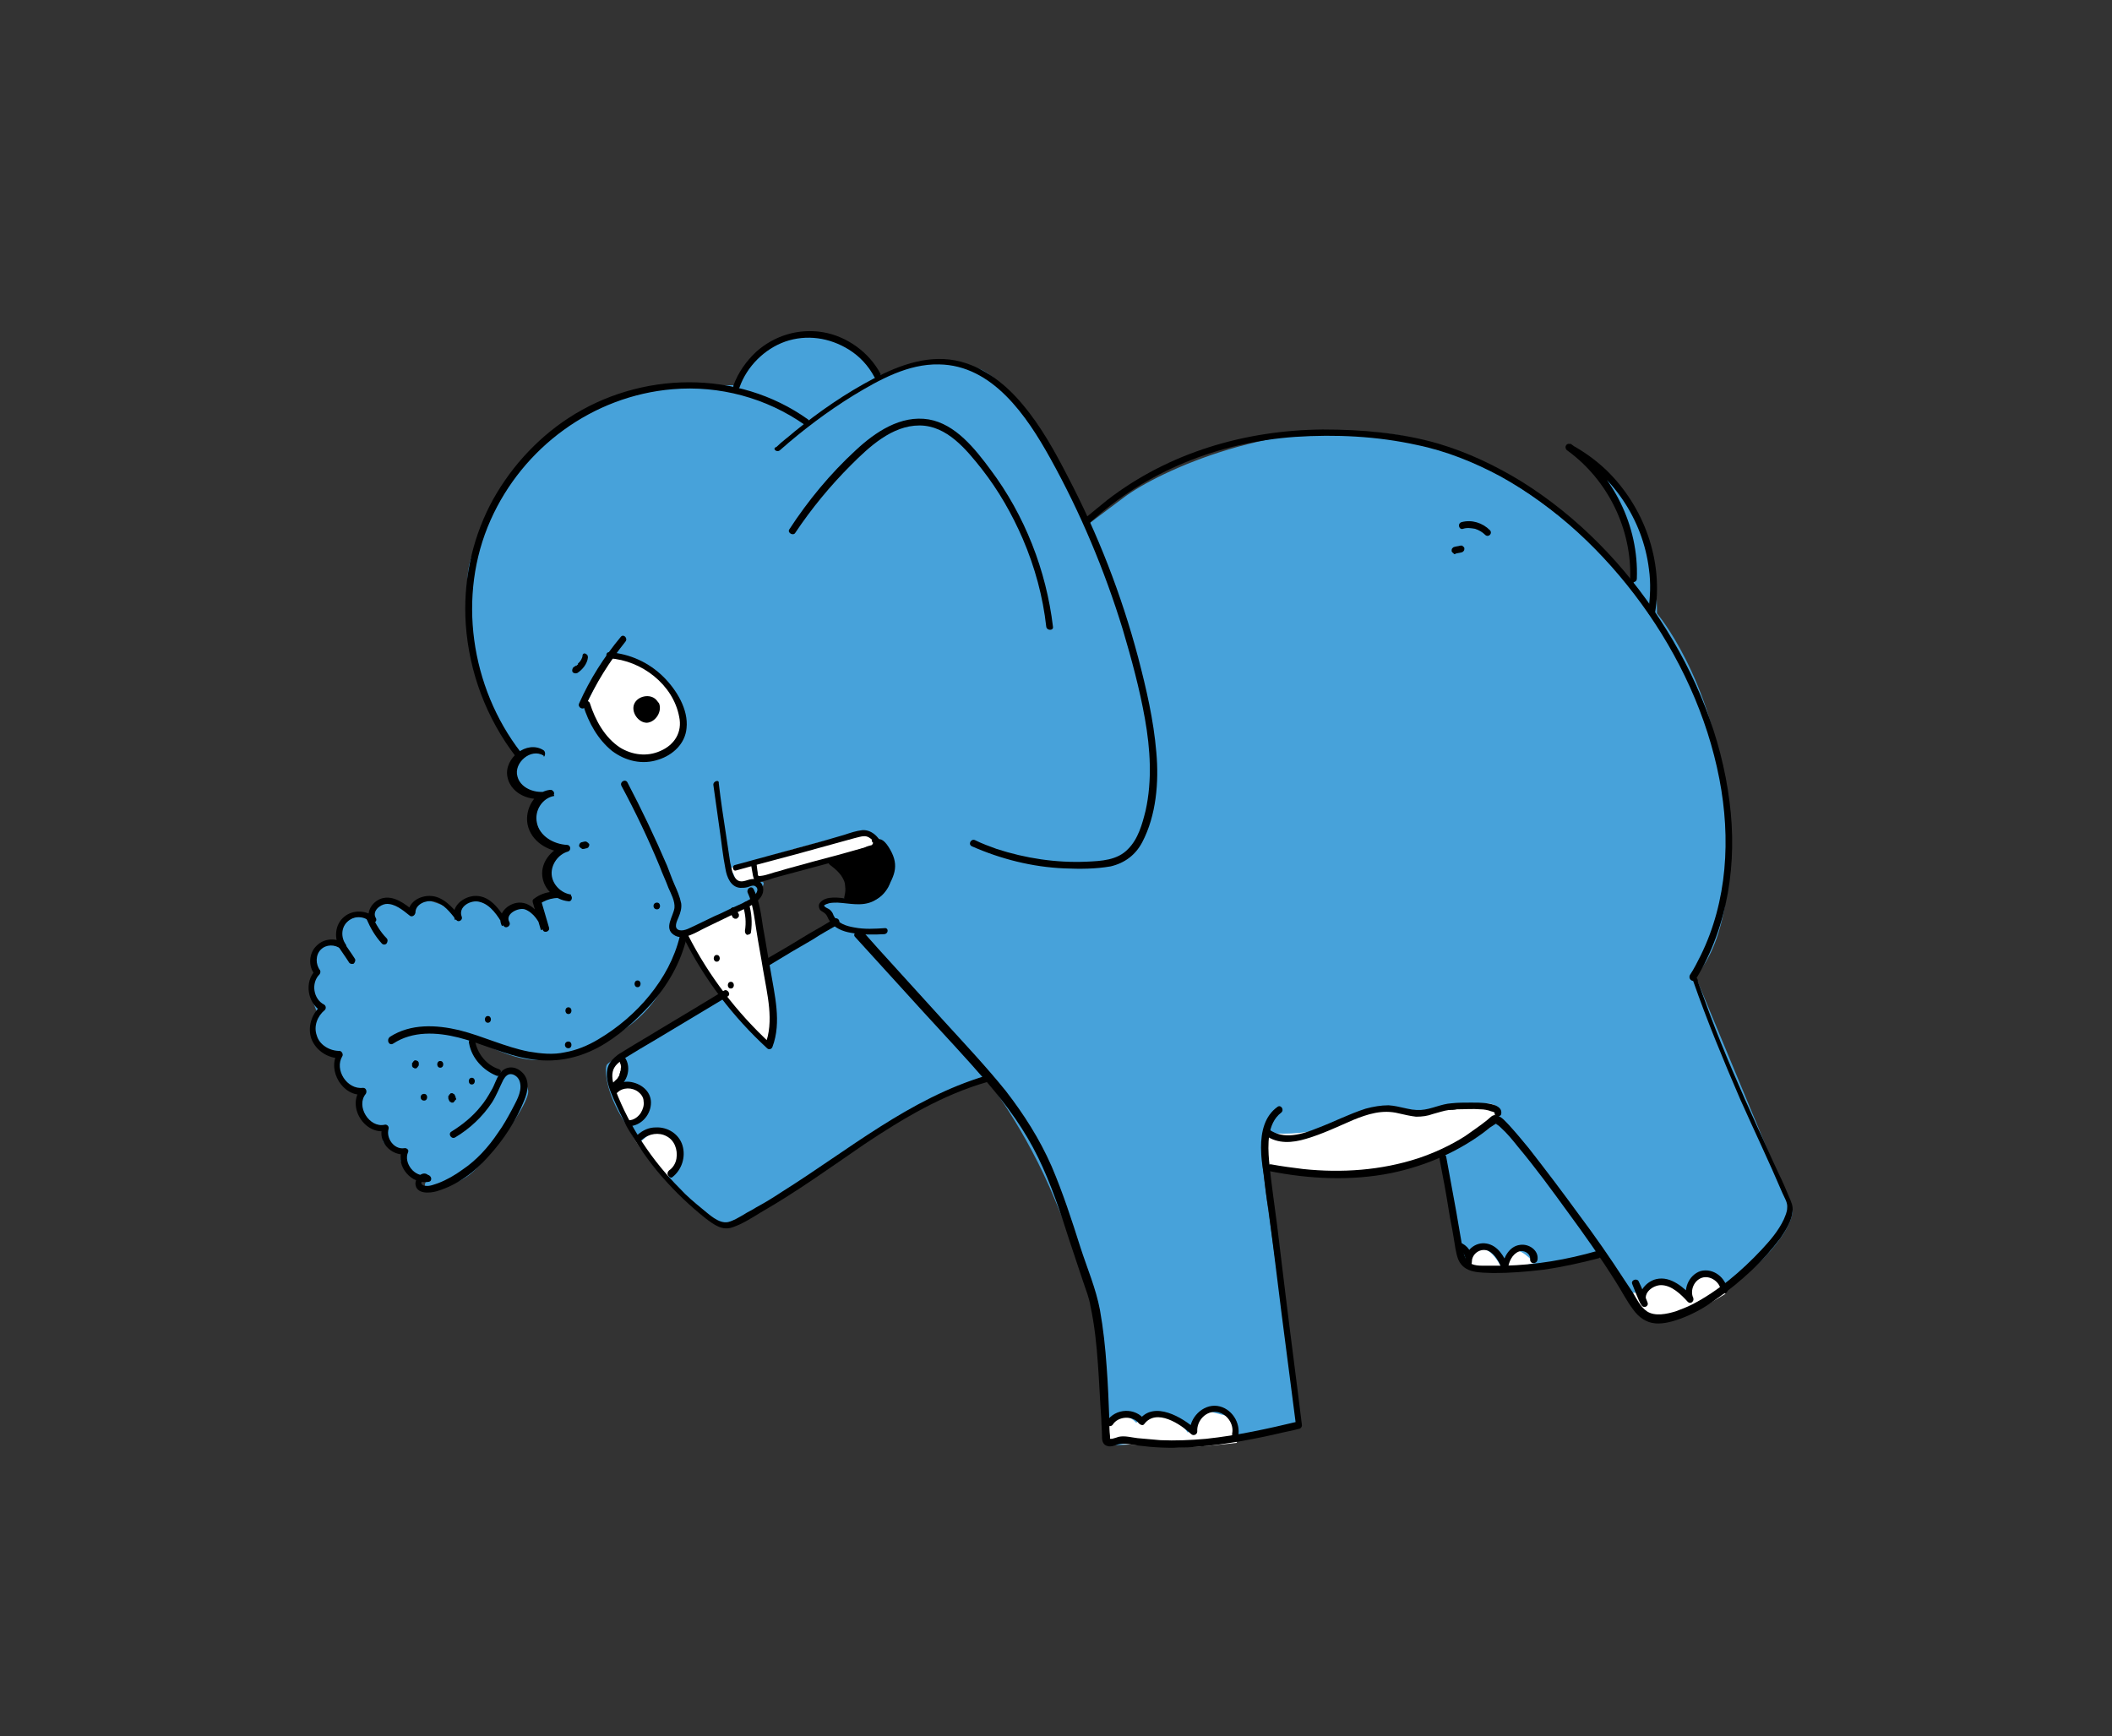 <?xml version="1.0" encoding="UTF-8"?> <!-- Generator: Adobe Illustrator 24.1.2, SVG Export Plug-In . SVG Version: 6.00 Build 0) --> <svg xmlns="http://www.w3.org/2000/svg" xmlns:xlink="http://www.w3.org/1999/xlink" x="0px" y="0px" viewBox="0 0 314.7 258.7" style="enable-background:new 0 0 314.7 258.7;" xml:space="preserve"><rect x="0" y="0" width="314.7" height="258.7" fill="#333333" stroke="none"/> <style type="text/css"> .st0{fill:none;} .st1{fill:#FFFFFF;} .st2{fill:#47A2DA;} .st3{opacity:0.1;} </style> <g id="Layer_3"> <rect x="-19.7" y="-151.3" transform="matrix(-1 -4.490287e-11 4.490287e-11 -1 386.667 291.333)" class="st0" width="426" height="594"></rect> <path class="st1" d="M101.8,137.4c-0.3,1.4,0.2,2.6,4.9,9.1c6.5,9.1,7.4,9.6,7.9,9.4c1.1-0.5,0.6-4.4-0.1-10.2 c-0.3-2.6-0.4-2-1.1-6.3c-0.8-5.2-0.7-6-1.5-6.6C109.6,130.9,102.7,133.5,101.8,137.4z"></path> <path class="st1" d="M105,124.6c-0.7,2.3,1.3,5.4,3.7,6.5c2.7,1.3,5.1-0.3,10.9-2c9.5-2.8,14.3-1.9,14.5-3.4 c0.2-1.7-6-4.4-11.7-5.2C115.9,119.5,106.2,120.4,105,124.6z"></path> </g> <g id="Layer_2"> <g> <path class="st2" d="M147,160.8c0,0,5.9,7.5,10.2,18s5.3,12.4,6.5,17.2c1.2,4.8,1.2,19.4,1.2,19.4s19.1-0.7,24-1.8 c4.9-1.1,4.7-1.8,4.7-1.8s-5.6-36.7-5.6-39.7c0-3,0.9-3.4,0.9-3.4s3.7,2.9,11.5-1.9c4.2-2.6,7-0.7,11.1-1.2 c4.1-0.5,10.1-1.5,11-0.4c1.2,1.5-5.7,4.8-6.7,5.9c-1,1.1-1,1.1-1,1.1l2.2,12.6l1.8,4c0,0,13.2,0,17.1-1.3 c3.9-1.3,3.5-0.2,3.5-0.2s3.6,7.3,6.5,8.4c4,1.5,12.9-3.6,17.9-9.3c3.6-4.1,3.3-6.1,3.3-6.1l-14.5-34.9c0,0,7-5.9,4.5-26.9 c-2-17.5-10.2-27.1-10.2-27.1s0.3-11.2-5.1-17.6c-5.4-6.4-6.5-6.1-6.5-6.1s6.6,5.3,7.6,12c0.9,6.7,0.5,7.3,0.5,7.3 S225.7,67.4,208,64.8c-17.7-2.7-35.3,5.4-40.5,9.3s-5.2,3.9-5.2,3.9S152,57.2,146,55s-11.3-0.7-13.4,0.8c-2.1,1.6-3.7-5-9.8-5.6 c-6.1-0.7-10.4,2.5-11.7,4.9c-1.4,2.3-1.4,2.3-1.4,2.3s-14-0.2-20.7,2.8C78.1,65.1,72.5,78,70.4,82.6s0.1,19.6,3.4,24.6 s3.5,6.2,3.5,6.2s-1.9,2.1-0.3,3.8c1.5,1.7,4,1.6,4,1.6s-2.8,3.7-2.1,4.7c0.6,1,5.2,2.9,5.2,2.9s-3.6,2.3-2.9,4.7 c0.7,2.3,3.3,2.4,3,2.3c-0.3,0-4,0.2-4.3,1.6c-0.3,1.4,0.8,2.6,0.8,2.6s-2.2-2.8-3.7-2.4s-1.7,2-1.7,2s-3-3.7-4.9-3.1 s-1.8,2.1-1.8,2.1s-4.5-2.6-6.2-2c-1.7,0.6-1.2,1.7-1.2,1.7s-2.7-2.3-4.3-1.5s-1.6,2.4-1.1,3c0.4,0.6-1.8-1.9-3.9-0.2 c-1.4,1.1-1.3,3.4-1.3,3.4s-1.9-0.8-3,0.8c-1.1,1.5-0.4,4.2-0.4,4.2s-1.6,1.1-0.8,3.1s0.8,2.1,0.8,2.1s-1.3,1.2-0.2,3.6 c1.1,2.4,3.3,2.5,3.3,2.5s-1,3.2,0.6,4.5s3,1.2,3,1.2s-1.4,2.3,0.1,4c1.4,1.7,3.6,2.2,3.6,2.2s-1.4,0.8,0.1,2c1.6,1.2,2.5,1,2.5,1 s-1.2,0.7,0,1.9c1.2,1.2,3.5,1.8,3.5,1.8s-0.9,1.6,0,1.6c0.9-0.1,4.3-0.2,6.8-2.5c2.5-2.2,8.5-10.2,8.2-12.1c-0.3-2-2.5-3-2.5-3 s-1.9,1.1-4-1.3c-2.1-2.4-2.3-3.8-2.3-3.8s6.8,4.1,10.9,3.5c4.1-0.5,13.3-2.8,17.7-10.3c4.4-7.5,3.1-7.9,3.1-7.9s2.4-1.4,4.7-2.8 c2.3-1.3,6.1-2.5,6.6-3.5c0.5-1,1.5-2.1,0.4-2c-1.1,0.1-3.5,0.6-3.8-0.6s-1-1.2-0.5-1.5c0.5-0.3,18.3-5.5,20.1-5.3 c1.8,0.2,3.8,2.9,3.6,3.9c-0.1,1-0.1,5-1.8,5.7c-1.8,0.7-6.9-0.1-7.8,0.6c-0.9,0.6-0.9,1.1,0.1,1.8c1,0.7,1.3,1.2,1,1.4 c-0.3,0.2-10.2,5.9-10.2,5.9s2.3,12.8,0.7,12.4c-1.5-0.5-7.5-7.3-7.5-7.3s-16.4,9.4-16.8,10.3c-0.4,0.9,0.1,4.9,3.1,9.1 c3,4.2,4.4,7,9.3,11.1c4.9,4.1,5.2,3.6,5.6,3.5c0.3-0.1,7-3,13.5-7.9s16.6-10.5,18.8-11.3C142.9,162.4,147,160.8,147,160.8z"></path> <path class="st1" d="M87.3,105c0,0,3,6.5,4.9,7c1.9,0.5,5.9,2.4,8.4-1c2.5-3.4,0.8-7.2-0.8-8.4c-1.6-1.3-2.2-2.8-4.1-3.7 c-1.9-0.9-4.5-1.5-4.5-1.5L87.3,105z"></path> <path d="M123.4,128c0,0,2.3,1.7,2.5,3c0.1,1.3,0.2,3.4,0.2,3.4s4.2,0.9,5.8-1.6s2.1-4.1,0.5-6.6s-2.5-0.2-2.5-0.2L123.4,128z"></path> <path class="st1" d="M188.7,173.7c0,0,7.2,3,16.8,0.9c7.8-1.7,13.7-4.9,15.7-6c0.5-0.3,1-0.7,1.3-1.3c0.8-1.3,1.7-3.7-3.1-2.6 c-7.2,1.6-9.3,0.5-11.4,0.3c-2.1-0.2-7.5,2.3-11.4,3.3c-4,1-7.6,0.5-7.6,0.5S187.7,172.6,188.7,173.7z"></path> <path class="st1" d="M256.5,191.6c0,0-2.1-2.4-3.5-1.4c-1.4,1-1.6,3.1-1.6,3.1s-2.8-3.3-4.7-2.2c-1.9,1.1-1.4,1.9-1.4,1.9 s-2.5-0.9-2.2,0.1c0.3,1,1.1,1.9,2.9,2.7c1.8,0.8,6.1,0,8.6-1.5c2.5-1.5,2.5-1.5,2.5-1.5"></path> <path class="st1" d="M228.6,188.2c0,0-2.3-2.8-3.6-1.6c-1.3,1.3-1.2,2.4-1.2,2.4s-1.5-3.1-3.1-2.9s-2,2.7-2,2.7s-0.1-0.4-0.3-0.9 c-0.4-1-1-2.3-1.2-1.7c-0.3,0.9,0.8,2.5,3.7,2.9S228.6,188.2,228.6,188.2z"></path> <path class="st1" d="M184.3,215c0,0,0.2-3.8-1.8-4.1c-2-0.4-3.1-1.2-4.1,0.3c-1.1,1.5-1.4,2.3-1.4,2.3s-1.9-2.9-4.2-2.6 c-2.3,0.3-3.5,1.1-3.5,1.1s-1.1-1.3-2.5-0.9c-1.4,0.4-2,1.9-2,1.9s-0.6,1.7,1,2c1.5,0.3,5.9,0.4,8.6,0.6 C177,215.9,184.3,215,184.3,215z"></path> <path class="st1" d="M99.5,175.4c0,0,3.1-2.3,2-4.2c-1.1-1.9-2.2-3.3-3.5-2.8s-2.6,1.8-2.6,1.8l-1.3-1.8l-0.5-0.7 c0,0,3.6-1.8,3-3.9c-0.6-2.1-2-2.5-3.3-2.2c-1.3,0.3-1.9,0.5-1.9,0.5s2.4-2.2,2-3.3s-0.7-1.5-1-1.4c-0.3,0.2-1.6,1.7-1.5,2.1 c0.1,0.3,1.6,9,5.7,12.9"></path> <g> <g> <path d="M127.4,139.6c3.4,3.7,6.7,7.4,10.1,11.1c3.2,3.5,6.5,7,9.6,10.6c3,3.5,5.6,7.1,7.6,11.2c1.9,3.9,3.3,8.1,4.6,12.2 c0.7,2.1,1.4,4.2,2.1,6.3c0.4,1.2,0.9,2.4,1.1,3.7c0.6,2.8,0.9,5.7,1.1,8.6c0.2,2.7,0.3,5.4,0.5,8.1c0,0.8,0.1,1.7,0.1,2.5 c0,0.5,0,1.2,0.6,1.5c0.6,0.3,1.3,0,1.9-0.2c0.9-0.2,2,0.1,2.9,0.2c2.3,0.3,4.6,0.4,6.9,0.3c4.6-0.2,9.2-1,13.6-2 c1.2-0.3,2.4-0.5,3.5-0.8c0.2,0,0.4-0.3,0.4-0.5c-0.8-6.6-1.7-13.3-2.5-19.9c-0.4-3.3-0.8-6.6-1.2-9.9c-0.4-3.2-0.9-6.4-1.2-9.6 c-0.2-2.4-0.3-5.6,1.8-7.2c0.5-0.4,0-1.2-0.5-0.9c-2,1.4-2.5,3.8-2.5,6.1c0,1.4,0.2,2.7,0.4,4c0.2,1.7,0.4,3.5,0.7,5.2 c0.9,6.8,1.7,13.7,2.6,20.5c0.5,3.9,1,7.7,1.5,11.6c0.1-0.2,0.2-0.3,0.4-0.5c-4.6,1.1-9.1,2.1-13.8,2.6 c-2.3,0.2-4.6,0.3-6.8,0.2c-1.1-0.1-2.3-0.2-3.4-0.3c-0.9-0.1-1.9-0.4-2.8-0.2c-0.3,0.1-0.6,0.2-1,0.3c-0.1,0-0.3,0-0.3,0 c0,0,0,0,0-0.1c0-0.1,0-0.2,0-0.3c-0.1-0.8-0.1-1.6-0.1-2.4c-0.1-2.6-0.2-5.3-0.4-7.9c-0.2-2.9-0.5-5.7-1-8.5 c-0.6-3.2-1.9-6.2-2.9-9.3c-1.3-4.1-2.6-8.1-4.3-12.1c-1.8-4.1-4.1-7.7-6.8-11.2c-2.9-3.6-6.1-7-9.2-10.4 c-3.3-3.6-6.6-7.3-9.9-10.9c-0.8-0.9-1.6-1.8-2.4-2.7C127.7,138.5,127,139.2,127.4,139.6L127.4,139.6z"></path> </g> </g> <g> <g> <path d="M131.9,138.3c-1.5,0.1-3.1,0.2-4.6-0.1c-1.2-0.2-2.5-0.6-3.1-1.8c-0.1-0.3-0.2-0.5-0.5-0.8c-0.2-0.2-0.6-0.3-0.8-0.5 c-0.2-0.2-0.1-0.2,0.1-0.3c0.1-0.1,0.3-0.1,0.5-0.2c0.4-0.1,0.9-0.1,1.3-0.1c1.8,0.1,3.6,0.6,5.3-0.2c1.2-0.6,2.3-1.7,2.6-3 c0.4-1.6-0.2-3.5-0.9-5c-0.6-1.2-1.7-2.7-3.3-2.6c-0.9,0.1-1.8,0.4-2.7,0.7c-1,0.3-2.1,0.6-3.1,0.9c-4.4,1.2-8.8,2.4-13.2,3.6 c-0.5,0.1-0.3,1,0.2,0.8c3.9-1.1,7.9-2.1,11.8-3.2c1.9-0.5,3.9-1.1,5.8-1.6c0.5-0.1,1-0.3,1.5-0.3c0.5,0,0.9,0.3,1.2,0.6 c0.7,0.7,1.1,1.5,1.5,2.4c0.6,1.7,0.9,3.6-0.3,5c-1.3,1.4-3.1,1.5-4.9,1.3c-1.2-0.1-3.2-0.5-4.1,0.6c-0.3,0.3-0.2,0.8,0,1.1 c0.2,0.2,0.5,0.3,0.7,0.5c0.4,0.3,0.4,0.7,0.7,1.1c0.7,1.1,2,1.6,3.2,1.8c1.6,0.3,3.3,0.3,5,0.2 C132.4,139.1,132.4,138.3,131.9,138.3L131.9,138.3z"></path> </g> </g> <g> <g> <path d="M106.3,117c0.3,2.1,0.6,4.3,0.9,6.4c0.3,2,0.5,4.1,0.9,6.1c0.2,1.2,0.8,2.7,2.2,2.8c0.4,0,0.7,0,1.1-0.1 c0.3-0.1,0.9-0.4,1.2-0.1c0.7,0.5-0.2,1.5-0.7,1.8c-0.8,0.5-1.7,0.9-2.6,1.3c-0.9,0.4-1.8,0.9-2.8,1.3c-1,0.5-1.9,0.9-2.9,1.4 c-0.7,0.3-1.6,0.9-2.4,0.7c-0.9-0.3-0.3-1.4-0.1-1.9c0.3-0.7,0.5-1.4,0.4-2.1c-0.2-1-0.6-1.9-1-2.8c-0.4-0.9-0.7-1.8-1.1-2.8 c-1.8-4.2-3.8-8.4-5.9-12.4c-0.3-0.6-1.2-0.1-0.9,0.5c2.1,3.9,4,7.9,5.7,12c0.4,1.1,0.9,2.1,1.3,3.2c0.4,0.9,1,2,0.9,3 c-0.2,1.3-1.6,3-0.1,4c1.4,1,3.5-0.5,4.8-1.1c2.1-1,4.1-2,6.2-3c1.2-0.6,2.8-1.7,2.2-3.3c-0.3-0.7-0.9-1-1.6-0.9 c-0.8,0.1-1.6,0.7-2.3,0c-0.6-0.6-0.7-1.7-0.9-2.5c-0.2-1.3-0.4-2.6-0.6-4c-0.4-2.6-0.8-5.2-1.1-7.8 C107.2,116.1,106.2,116.4,106.3,117L106.3,117z"></path> </g> </g> <g> <g> <path d="M90.8,98.1c4.8,0.3,9.5,3.9,10.4,8.7c0.5,2.3-0.7,4.2-2.8,5.1c-2,0.9-4.2,0.6-6-0.5c-2.3-1.5-3.7-4.1-4.5-6.6 c-0.2-0.6-1.2-0.4-1,0.3c0.8,2.6,2.2,5.1,4.3,6.8c2,1.5,4.5,2.1,6.9,1.3c2.2-0.7,4-2.4,4.2-4.7c0.3-2.8-1.5-5.7-3.4-7.6 c-2.2-2.2-5.1-3.5-8.1-3.7C90.2,97.1,90.2,98.1,90.8,98.1L90.8,98.1z"></path> </g> </g> <g> <g> <path d="M92.5,94.9c-2.5,3-4.6,6.3-6.2,9.9c-0.3,0.6,0.6,1.1,0.9,0.5c1.6-3.5,3.6-6.7,6-9.7C93.6,95.1,92.9,94.4,92.5,94.9 L92.5,94.9z"></path> </g> </g> <g> <g> <path d="M86.8,97.7c0,0.2-0.1,0.4-0.2,0.6c0,0,0,0.1,0,0c0-0.1,0,0,0,0c0,0,0,0.1-0.1,0.1c0,0.1-0.1,0.2-0.2,0.3 c0,0-0.1,0.1-0.1,0.1c0,0,0.1-0.1,0,0c0,0,0,0-0.1,0.1C86.2,99,86.1,99,86,99.1c0,0-0.1,0.1-0.1,0.1c0,0-0.1,0-0.1,0 c0.1,0,0.1-0.1,0,0c0,0,0,0,0,0c-0.1,0.1-0.2,0.1-0.3,0.2c-0.2,0.1-0.3,0.5-0.2,0.7c0.1,0.2,0.4,0.3,0.7,0.2 c0.8-0.5,1.5-1.4,1.6-2.3c0-0.1,0-0.3-0.1-0.4c-0.1-0.1-0.2-0.2-0.3-0.2C87.1,97.3,86.8,97.4,86.8,97.7L86.8,97.7z"></path> </g> </g> <g> <g> <path d="M120.4,62.5c-10.5-7.5-25-7.2-35.7-0.2c-4.9,3.2-9,7.8-11.7,13c-2.8,5.5-4,11.6-3.6,17.7c0.5,7.2,3.1,14.1,7.5,19.8 c0.4,0.5,1.1-0.2,0.7-0.7c-7.5-9.7-9.5-23.4-4.5-34.6c4.8-10.8,15.2-18.5,27.1-19.5c7-0.6,14,1.3,19.7,5.3 C120.4,63.8,120.9,62.9,120.4,62.5L120.4,62.5z"></path> </g> </g> <g> <g> <path d="M81,111.8c-2.5-1.6-5.9,1.2-5.4,3.9c0.5,2.9,4.2,4.1,6.7,2.9c0.6-0.3,0.1-1-0.4-0.9c-2.3,0.3-3.7,2.9-3.3,5.1 c0.5,2.6,3.1,4.1,5.5,4.2c0-0.3-0.1-0.7-0.1-1c-1.9,0.6-3.4,2.5-3.2,4.5c0.2,2,1.9,3.6,3.9,3.8c0.5,0.1,0.7-0.7,0.3-0.9 c-1.8-0.8-3.8-0.7-5.4,0.5c-0.2,0.1-0.3,0.3-0.2,0.6c0.4,1.4,0.8,2.7,1.2,4.1c0.3-0.1,0.6-0.3,0.9-0.4c-0.8-1.6-2.1-3.8-4.2-3.7 c-1.7,0.1-3.4,1.8-2.5,3.5c0.3-0.2,0.6-0.3,0.9-0.5c-1.1-1.7-2.5-4-4.8-4c-1.8,0-3.9,1.6-3.1,3.6c0.3-0.2,0.6-0.3,0.8-0.5 c-1.2-1.4-2.6-3.1-4.6-3.1c-1.6,0-3.2,1-3.2,2.7c0.3-0.1,0.6-0.2,0.9-0.4c-1.3-1.1-3.1-2.5-4.9-1.9c-1.4,0.5-2.4,2.1-1.6,3.5 c0.3-0.2,0.5-0.4,0.8-0.6c-1.3-1.2-3.4-1.3-4.7-0.2c-1.4,1.1-1.6,3.3-0.6,4.7c0.2-0.2,0.5-0.5,0.7-0.7c-1.3-0.9-3.1-0.8-4.2,0.3 c-1.2,1.1-1.3,3.1-0.3,4.3c0-0.2,0.1-0.4,0.1-0.6c-1.7,1.7-1.2,4.9,0.9,6.1c0-0.3-0.1-0.5-0.1-0.8c-1.4,1.2-2,3.2-1.4,4.9 c0.7,1.8,2.5,2.9,4.3,2.9c-0.1-0.3-0.3-0.5-0.4-0.8c-1.6,2.6,0.8,6.6,3.9,6.2c-0.1-0.3-0.2-0.6-0.4-0.9c-2.2,2.6,0.5,7,3.8,6.3 c-0.2-0.2-0.4-0.4-0.6-0.6c-0.8,2.2,1.3,4.4,3.5,4.1c-0.2-0.2-0.4-0.4-0.6-0.6c-1,2.4,1.5,5.2,4,4.7c0.6-0.1,0.4-1.1-0.3-1 c-1.8,0.4-3.5-1.8-2.8-3.4c0.2-0.4-0.3-0.7-0.6-0.6c-1.5,0.2-2.7-1.5-2.3-2.9c0.1-0.4-0.3-0.7-0.6-0.6c-2.3,0.5-4.3-2.8-2.8-4.6 c0.2-0.3,0.1-0.9-0.4-0.9c-2.4,0.3-4.3-2.7-3.1-4.7c0.2-0.3-0.1-0.8-0.4-0.8c-1.5,0-3-0.9-3.4-2.3c-0.5-1.4,0.1-2.9,1.2-3.8 c0.2-0.2,0.2-0.6-0.1-0.8c-1.6-0.8-2-3.2-0.7-4.5c0.1-0.1,0.2-0.4,0.1-0.6c-0.7-0.9-0.7-2.3,0.1-3.1c0.8-0.8,2.1-0.8,3-0.1 c0.4,0.3,1-0.3,0.7-0.7c-0.7-1-0.7-2.5,0.3-3.4c1-0.9,2.5-0.8,3.4,0.1c0.4,0.4,1.1-0.1,0.8-0.6c-0.6-1,0.6-2,1.5-2.1 c1.3-0.1,2.5,0.9,3.5,1.7c0.3,0.3,0.8,0.1,0.9-0.4c0-1.3,1.6-1.9,2.7-1.7c1.5,0.3,2.5,1.7,3.4,2.8c0.3,0.4,1,0,0.8-0.5 c-0.6-1.5,1.4-2.6,2.7-2.2c1.6,0.4,2.7,2.1,3.5,3.5c0.3,0.6,1.2,0.1,0.9-0.5c-0.7-1.2,1.3-2.2,2.3-1.9c1.4,0.5,2.1,1.9,2.7,3.1 c0.2,0.5,1.1,0.2,0.9-0.4c-0.4-1.4-0.8-2.7-1.2-4.1c-0.1,0.2-0.2,0.4-0.2,0.6c1.3-0.9,3-1.2,4.4-0.5c0.1-0.3,0.2-0.6,0.3-0.9 c-1.5-0.2-2.8-1.5-2.9-3c-0.1-1.5,1-3,2.4-3.4c0.6-0.2,0.4-1-0.1-1c-2-0.1-4.1-1.3-4.5-3.3c-0.4-1.8,0.8-3.7,2.6-4 c-0.1-0.3-0.3-0.6-0.4-0.9c-1.8,0.8-4.6,0-5.1-2c-0.6-2,2-4.3,3.9-3.1C81,113.1,81.5,112.2,81,111.8L81,111.8z"></path> </g> </g> <g> <g> <path d="M63.9,175.2c-0.8-0.9-2,0.2-2,1.2c0.1,1.6,2.2,1.4,3.2,1.1c3-0.9,5.6-2.8,7.7-5.2c2.2-2.4,4.1-5.3,5.3-8.3 c0.6-1.4,0.9-3.2-0.4-4.3c-1.1-1-2.6-0.8-3.3,0.4c-0.5,0.7-0.7,1.6-1.2,2.4c-0.5,0.9-1,1.7-1.6,2.4c-1.2,1.5-2.7,2.7-4.3,3.7 c-0.6,0.3-0.1,1.2,0.5,0.9c2.2-1.3,4.1-3.1,5.5-5.2c0.7-1.1,1.1-2.2,1.7-3.4c0.3-0.5,0.7-1,1.4-0.8c0.6,0.2,1,0.7,1.1,1.3 c0.3,1.4-0.7,2.9-1.3,4.1c-0.6,1.1-1.2,2.2-2,3.3c-1.4,2.1-3.2,4.1-5.3,5.5c-1.1,0.8-2.3,1.5-3.6,2c-0.6,0.2-1.3,0.5-1.9,0.4 c-0.3,0-0.7-0.2-0.6-0.5c0-0.1,0.2-0.4,0.3-0.3C63.6,176.4,64.3,175.7,63.9,175.2L63.9,175.2z"></path> </g> </g> <g> <g> <path d="M74.3,159.3c-1.8-0.6-3.1-2.2-3.5-4.1c-0.1-0.3-0.4-0.4-0.6-0.3c-0.3,0.1-0.4,0.3-0.3,0.6c0.4,2.2,2.1,4,4.1,4.8 c0.3,0.1,0.5-0.1,0.6-0.3C74.7,159.6,74.6,159.4,74.3,159.3L74.3,159.3z"></path> </g> </g> <g> <g> <path d="M58.6,155.5c2.9-1.9,6.5-1.7,9.7-0.9c3.6,0.9,6.9,2.6,10.6,3.2c3.6,0.6,7,0,10.2-1.7c3-1.6,5.6-4,7.9-6.5 c2.5-2.8,4.4-6.1,5.3-9.8c0.1-0.6-0.8-0.9-1-0.3c-0.8,3.3-2.4,6.2-4.5,8.8c-2.1,2.6-4.8,4.9-7.7,6.6c-1.5,0.9-3.2,1.6-4.9,1.9 c-1.8,0.4-3.6,0.2-5.4-0.1c-3.6-0.7-6.8-2.3-10.4-3.2c-3.4-0.8-7.2-1-10.3,1C57.5,155,58,155.9,58.6,155.5L58.6,155.5z"></path> </g> </g> <g> <g> <path d="M101.9,139.8c3.1,6.2,7.3,11.7,12.4,16.4c0.3,0.3,0.7,0.1,0.8-0.2c1.4-3.7,0.3-7.8-0.3-11.5c-0.4-2.1-0.7-4.2-1.1-6.3 c-0.3-1.9-0.5-3.9-1.4-5.7c-0.3-0.6-1.1-0.1-0.9,0.5c0.8,1.7,1,3.7,1.3,5.6c0.3,2,0.7,4,1,5.9c0.6,3.6,1.7,7.7,0.3,11.2 c0.3-0.1,0.6-0.1,0.8-0.2c-5-4.6-9.2-10.1-12.3-16.2C102.5,138.7,101.6,139.2,101.9,139.8L101.9,139.8z"></path> </g> </g> <g> <g> <path d="M111.9,138.9c0.2-1.4,0.1-2.9-0.3-4.2c-0.1-0.3-0.3-0.4-0.6-0.3c-0.2,0.1-0.4,0.4-0.3,0.6c0.4,1.2,0.5,2.5,0.3,3.7 c0,0.3,0.1,0.5,0.3,0.6C111.5,139.3,111.9,139.2,111.9,138.9L111.9,138.9z"></path> </g> </g> <g> <g> <path d="M110.1,136.3c0-0.1,0-0.1-0.1-0.2c0-0.1-0.1-0.2-0.1-0.2c0-0.1-0.1-0.1-0.1-0.2c0,0,0,0.1,0.1,0.1c0-0.1,0-0.1-0.1-0.2 c0-0.1,0-0.1-0.1-0.2c0-0.1-0.1-0.1-0.1-0.1c-0.1,0-0.1-0.1-0.2-0.1c-0.1,0-0.1,0-0.2,0c-0.1,0-0.2,0.1-0.3,0.2 c0,0,0,0.1-0.1,0.1c0,0.1,0,0.2,0,0.3c0,0.1,0,0.1,0.1,0.2c0,0.1,0.1,0.2,0.1,0.2c0,0.1,0.1,0.1,0.1,0.2c0,0,0-0.1-0.1-0.1 c0,0.1,0,0.1,0.1,0.2c0,0.1,0,0.1,0.1,0.2c0,0.1,0.1,0.1,0.1,0.1c0.1,0,0.1,0.1,0.2,0.1c0.1,0,0.1,0,0.2,0 c0.1,0,0.2-0.1,0.3-0.2c0,0,0-0.1,0.1-0.1C110.1,136.5,110.1,136.4,110.1,136.3L110.1,136.3z"></path> </g> </g> <g> <g> <path d="M106.8,143.3c0.6,0,0.6-1,0-1C106.2,142.3,106.2,143.3,106.8,143.3L106.8,143.3z"></path> </g> </g> <g> <g> <path d="M108.9,147.3c0.6,0,0.6-1,0-1C108.3,146.3,108.3,147.3,108.9,147.3L108.9,147.3z"></path> </g> </g> <g> <g> <path d="M116.2,67.1c3.4-3,7.1-5.8,11-8.2c3.8-2.3,8.1-4.7,12.7-4.6c8,0.1,13.1,7.7,16.6,14c4.5,8.1,8.1,16.7,10.8,25.5 c1.3,4.4,2.5,8.8,3.3,13.3c0.8,4.5,1.1,9.2,0.1,13.7c-0.5,2-1.1,4.2-2.6,5.7c-1.6,1.7-4,1.8-6.2,1.9c-4.5,0.2-9.1-0.5-13.4-1.9 c-1.1-0.4-2.2-0.8-3.2-1.3c-0.6-0.3-1.1,0.6-0.5,0.9c4.3,1.9,9,3.1,13.8,3.3c2.3,0.1,4.6,0.1,6.9-0.3c2.1-0.5,3.7-1.7,4.7-3.6 c2.1-4,2.5-9,2.1-13.4c-0.4-4.8-1.5-9.5-2.7-14.1c-2.5-9.4-6-18.4-10.5-27c-1.9-3.7-4-7.5-6.7-10.7c-2.4-2.9-5.5-5.4-9.2-6.4 c-4.5-1.2-9,0.4-13,2.5c-4.2,2.2-8.1,4.9-11.8,7.9c-0.9,0.8-1.9,1.5-2.7,2.3C115,66.8,115.7,67.5,116.2,67.1L116.2,67.1z"></path> </g> </g> <g> <g> <path d="M118.5,79.4c2.4-3.6,5.2-7,8.3-10.1c2.7-2.7,6.1-5.9,10.2-5.9c4.1,0,7,3.6,9.3,6.5c2.5,3.2,4.5,6.7,6.1,10.4 c1.8,4.2,3,8.6,3.5,13.1c0.1,0.6,1.1,0.6,1,0c-1-8.4-4.2-16.6-9.3-23.4c-2.3-3.1-5.2-6.8-9.2-7.5c-4.2-0.7-8,1.9-10.9,4.6 c-3.8,3.5-7.1,7.5-9.9,11.8C117.3,79.4,118.2,79.9,118.5,79.4L118.5,79.4z"></path> </g> </g> <g> <g> <path d="M110.2,57.7c1.1-3.1,3.7-5.7,6.8-6.8c3.2-1.1,6.6-0.6,9.5,1.2c1.6,1,2.9,2.4,3.8,4.1c0.3,0.6,1.2,0.1,0.9-0.5 c-1.7-3.2-5-5.6-8.6-6.2c-3.6-0.6-7.2,0.5-9.9,2.9c-1.5,1.4-2.7,3.1-3.4,5C109.1,58,110,58.3,110.2,57.7L110.2,57.7z"></path> </g> </g> <g> <g> <path d="M124.8,137.8C124.8,137.8,124.8,137.8,124.8,137.8c-0.2-0.3-0.3-0.6-0.5-0.9c-1.2,0.8-2.5,1.5-3.7,2.2 c-2.1,1.3-4.3,2.6-6.4,3.8c-0.6,0.3,0,1.2,0.5,0.9c2.1-1.3,4.3-2.6,6.4-3.8C122.3,139.2,123.6,138.5,124.8,137.8 c0.6-0.4,0.1-1.2-0.5-0.9c0,0,0,0,0,0C123.7,137.2,124.2,138.1,124.8,137.8L124.8,137.8z"></path> </g> </g> <g> <g> <path d="M146.9,160.3c-11.4,3.4-20.5,11.1-30.4,17.3c-1.2,0.8-2.5,1.6-3.8,2.3c-0.6,0.4-1.3,0.7-1.9,1.1 c-0.7,0.4-1.5,0.9-2.3,1.1c-1.4,0.3-2.9-1.2-3.9-2c-1.1-0.9-2.3-1.9-3.3-3c-4.1-4.1-7.5-9.2-9.6-14.7c-0.3-0.8-0.6-1.8-0.4-2.7 c0.2-0.9,0.9-1.4,1.6-1.9c1.6-1,3.3-2,5-3c3.5-2.1,7-4.2,10.5-6.3c0.6-0.3,0-1.2-0.5-0.9c-3.3,2-6.6,4-9.8,5.9 c-1.6,1-3.2,1.9-4.8,2.9c-1.2,0.7-2.5,1.5-2.8,2.9c-0.3,1.5,0.3,3,0.9,4.4c0.6,1.4,1.3,2.8,2,4.2c1.5,2.6,3.2,5.1,5.2,7.4 c2,2.3,4.2,4.4,6.6,6.3c1.2,0.9,2.4,1.8,3.9,1.3c1.5-0.5,2.9-1.4,4.2-2.2c5.4-3.1,10.4-6.7,15.5-10.2c5.7-3.8,11.7-7.4,18.4-9.3 C147.8,161.1,147.5,160.2,146.9,160.3L146.9,160.3z"></path> </g> </g> <g> <g> <path d="M130.1,125.6c0.1,0,0.1,0.1,0.2,0.2c0.1,0.1,0.1,0.1,0.1-0.1c-0.1,0.1-0.2,0.1-0.4,0.2c-0.4,0.1-0.8,0.2-1.2,0.4 c-0.8,0.2-1.7,0.5-2.5,0.7c-1.7,0.5-3.4,0.9-5.2,1.4c-1.7,0.5-3.4,0.9-5,1.4c-0.9,0.2-1.8,0.6-2.6,0.7c-0.2,0-0.4,0.1-0.5,0 c-0.1-0.1-0.1-0.4-0.1-0.5c-0.1-0.5-0.1-0.9-0.2-1.4c-0.1-0.5-0.9-0.3-0.8,0.2c0.1,0.6,0.2,1.1,0.3,1.7c0.1,0.3,0.1,0.6,0.4,0.8 c0.3,0.2,0.8,0.1,1.1,0c0.6-0.1,1.1-0.3,1.7-0.5c2.2-0.6,4.5-1.2,6.7-1.8c2.2-0.6,4.5-1.2,6.7-1.8c0.7-0.2,1.8-0.3,2.3-0.9 c0.4-0.5-0.1-1-0.5-1.4C130.1,124.5,129.6,125.2,130.1,125.6L130.1,125.6z"></path> </g> </g> <g> <g> <path d="M123.7,128.9c0.8,0.6,1.6,1.3,2,2.2c0.4,0.8,0.3,1.8,0.1,2.6c-0.1,0.5,0.7,0.8,0.8,0.2c0.3-1.1,0.3-2.2-0.2-3.2 c-0.5-1.1-1.4-1.8-2.3-2.5c-0.2-0.1-0.5,0-0.6,0.2C123.4,128.5,123.5,128.8,123.7,128.9L123.7,128.9z"></path> </g> </g> <g> <g> <path d="M100.2,175.4c1.4-1.1,2-3,1.5-4.7c-0.5-1.7-2.2-2.8-4-2.7c-1,0-1.9,0.4-2.7,1.1c-0.5,0.4,0.2,1.2,0.7,0.7 c1-0.9,2.5-1.1,3.6-0.5c1.2,0.6,1.7,2,1.5,3.3c-0.1,0.7-0.5,1.4-1.1,1.8c-0.2,0.2-0.3,0.4-0.2,0.7 C99.7,175.4,100,175.6,100.2,175.4L100.2,175.4z"></path> </g> </g> <g> <g> <path d="M94,167.8c1.7-0.2,3-1.8,3-3.5c0-1.7-1.5-2.9-3.2-3.1c-0.9-0.1-1.8,0.2-2.5,0.9c-0.5,0.4,0.2,1.2,0.7,0.7 c0.8-0.8,2.2-0.8,3.1-0.1c0.4,0.3,0.8,0.8,0.8,1.4c0.1,0.6-0.1,1.2-0.4,1.7c-0.3,0.5-0.9,1-1.5,1.1c-0.3,0-0.5,0.2-0.5,0.5 C93.5,167.5,93.7,167.8,94,167.8L94,167.8z"></path> </g> </g> <g> <g> <path d="M91.7,162.2c1.9-0.7,2.6-3.5,1.1-5c-0.4-0.5-1.2,0.2-0.7,0.7c0,0,0.1,0.1,0.1,0.1c0.1,0.1,0,0,0,0 c0.1,0.1,0.1,0.2,0.1,0.2c0,0,0,0.1,0.1,0.1c0-0.1,0,0,0,0.1c0,0.1,0.1,0.2,0.1,0.3c0,0.2,0.1,0.2,0,0.5c0,0.2,0,0.3-0.1,0.5 c0,0.1,0,0.2-0.1,0.3c0,0,0,0.1,0,0.1c0,0.1,0,0,0,0.1c-0.1,0.2-0.2,0.3-0.3,0.5c0.1-0.1,0,0,0,0c0,0-0.1,0.1-0.1,0.1 c0,0-0.1,0.1-0.1,0.1c0,0-0.1,0.1-0.1,0.1c0,0-0.1,0-0.1,0.1c0,0-0.1,0.1-0.1,0.1c0,0-0.1,0-0.1,0.1c0,0,0,0-0.1,0c0,0,0,0,0,0 c-0.3,0.1-0.4,0.3-0.3,0.6C91.2,162.1,91.5,162.3,91.7,162.2L91.7,162.2z"></path> </g> </g> <g> <g> <path d="M252.7,145.9c4.8-7.9,6.2-17.4,5-26.5c-1.2-9.6-5-18.9-10.3-27c-5.3-8.2-12.3-15.4-20.6-20.6c-3.9-2.4-8.1-4.4-12.5-5.7 c-5.5-1.6-11.4-2.1-17.2-2.1c-11.5,0.1-22.9,3.4-32.1,10.5c-1.1,0.9-2.2,1.8-3.3,2.7c-0.5,0.4,0.2,1.1,0.7,0.7 c8.4-7.7,19.2-12,30.6-12.8c6-0.4,12.2-0.1,18.1,1.2c4.4,0.9,8.6,2.6,12.5,4.7c8.3,4.6,15.4,11.3,21,19 c5.6,7.7,9.8,16.7,11.6,26.1c1.7,8.8,1.2,18.2-2.8,26.3c-0.5,1-1,2-1.6,2.9C251.5,146,252.4,146.5,252.7,145.9L252.7,145.9z"></path> </g> </g> <g> <g> <path d="M252.3,146.2c2.1,6,4.5,11.8,7,17.6c2.1,4.7,4.3,9.3,6.3,14c0.3,0.7,0.8,1.4,0.7,2.2c0,0.6-0.3,1.2-0.5,1.7 c-0.8,1.7-2,3.1-3.3,4.5c-3,3.2-6.5,6.2-10.4,8.2c-0.8,0.4-1.6,0.7-2.4,1c-1.3,0.4-3.1,0.8-4.3,0c-1-0.7-1.5-1.8-2.1-2.8 c-0.4-0.6-0.8-1.2-1.2-1.8c-2.2-3.4-4.5-6.7-6.9-9.9c-2.4-3.3-4.9-6.6-7.4-9.8c-0.9-1.1-1.9-2.3-2.9-3.4 c-0.5-0.5-1.1-1.3-1.9-1.5c-0.6-0.2-1,0.4-1.4,0.7c-1.1,0.9-2.2,1.6-3.3,2.4c-2.2,1.4-4.6,2.5-7,3.3c-5.5,1.8-11.4,2.2-17.1,1.6 c-1.6-0.2-3.2-0.4-4.8-0.7c-0.6-0.1-0.9,0.8-0.3,1c6,1.2,12.2,1.5,18.2,0.3c5.3-1.1,10.3-3.3,14.5-6.6c0.2-0.2,0.4-0.3,0.7-0.5 c0.1-0.1,0.4-0.2,0.4-0.3c0.1-0.1,0.1,0.1,0,0c0,0-0.2,0-0.1,0c0,0,0,0,0,0c0.3,0.2,0.5,0.3,0.8,0.6c1,0.9,1.8,1.9,2.6,2.9 c2.6,3.1,5,6.4,7.4,9.7c2.5,3.4,4.9,6.8,7.1,10.3c0.9,1.4,1.7,3,2.7,4.3c0.8,1.1,1.9,1.9,3.3,2c1.2,0.1,2.6-0.3,3.7-0.7 c1.9-0.7,3.7-1.7,5.3-2.9c1.9-1.3,3.7-2.8,5.3-4.3c1.6-1.5,3-3.1,4.3-4.8c0.8-1.2,1.7-2.6,1.8-4c0.1-0.8-0.2-1.4-0.5-2.1 c-0.5-1.2-1-2.4-1.6-3.6c-1.1-2.3-2.1-4.7-3.2-7c-2.5-5.5-4.9-11-7-16.6c-0.6-1.6-1.2-3.3-1.8-4.9 C253,145.3,252,145.6,252.3,146.2L252.3,146.2z"></path> </g> </g> <g> <g> <path d="M257.4,192.3c-0.2-1.9-2.1-3.4-4-2.9c-1.8,0.6-2.7,2.8-1.9,4.5c0.3-0.2,0.5-0.4,0.8-0.6c-1.4-1.4-3.3-3.2-5.5-2.7 c-1.7,0.4-3.1,2.3-2.2,3.9c0.3,0.5,1.1,0.2,0.9-0.4c-0.4-1-0.8-2.1-1.3-3.1c-0.2-0.6-1.2-0.3-1,0.3c0.4,1,0.8,2.1,1.3,3.1 c0.3-0.1,0.6-0.3,0.9-0.4c-0.7-1.3,0.9-2.5,2.1-2.5c1.6,0,3,1.4,4,2.5c0.4,0.4,1-0.1,0.8-0.6c-0.5-1.1,0.1-2.6,1.3-3 c1.2-0.4,2.7,0.6,2.8,1.9C256.4,192.9,257.4,192.9,257.4,192.3L257.4,192.3z"></path> </g> </g> <g> <g> <path d="M184.5,214c0.4-2-1-4.2-3.1-4.5c-2.2-0.3-4.2,1.8-4.1,3.9c0.3-0.1,0.6-0.2,0.9-0.4c-2-1.8-6.2-4.3-8.4-1.5 c0.3,0,0.5,0.1,0.8,0.1c-1.4-1.9-4.4-1.8-5.7,0.2c-0.3,0.5,0.5,1,0.9,0.5c0.8-1.3,3-1.4,3.9-0.2c0.2,0.2,0.6,0.4,0.8,0.1 c1.8-2.4,5.4,0,7,1.5c0.3,0.3,0.9,0.1,0.9-0.4c-0.1-1.6,1.3-3.1,2.9-2.9c1.5,0.2,2.6,1.8,2.3,3.2 C183.5,214.3,184.4,214.6,184.5,214L184.5,214z"></path> </g> </g> <g> <g> <path d="M223.7,165.9c0.2-1.7-3.5-1.6-4.5-1.6c-1,0-2,0-2.9,0.1c-1.6,0.1-3,0.9-4.6,1c-1.6,0.1-3.1-0.6-4.8-0.7 c-1.1,0-2.3,0.2-3.4,0.5c-2.5,0.8-4.8,2-7.2,2.9c-2.2,0.9-5,1.8-7.2,0.2c-0.5-0.4-1,0.5-0.5,0.9c1.8,1.3,4,1.1,6,0.5 c2.4-0.7,4.7-1.8,7-2.8c2.2-0.9,4.4-1.6,6.8-1c0.9,0.2,1.7,0.4,2.6,0.5c0.9,0,1.7-0.1,2.5-0.4c0.8-0.2,1.6-0.5,2.4-0.6 c0.4,0,0.8,0,1.2-0.1c1.2,0,2.3-0.1,3.5,0c0.5,0,1.1,0.1,1.6,0.3c0.1,0,0.4,0.1,0.5,0.2c0.1,0.1,0,0,0,0.1 C222.7,166.5,223.7,166.5,223.7,165.9L223.7,165.9z"></path> </g> </g> <g> <g> <path d="M218,78.8c0.6-0.2,1.2-0.1,1.8,0c0.6,0.2,1.1,0.5,1.5,0.9c0.2,0.2,0.5,0.2,0.7,0c0.2-0.2,0.2-0.5,0-0.7 c-1.1-1.1-2.7-1.6-4.2-1.2C217.1,78,217.4,79,218,78.8L218,78.8z"></path> </g> </g> <g> <g> <path d="M216.9,82.5c0.3-0.1,0.6-0.1,0.9-0.2c0.1,0,0.2-0.1,0.3-0.2c0.1-0.1,0.1-0.3,0.1-0.4c0-0.1-0.1-0.2-0.2-0.3 c0,0-0.1,0-0.1-0.1c-0.1,0-0.2,0-0.3,0c-0.3,0.1-0.6,0.1-0.9,0.2c-0.1,0-0.2,0.1-0.3,0.2c-0.1,0.1-0.1,0.3-0.1,0.4 c0,0.1,0.1,0.2,0.2,0.3c0,0,0.1,0,0.1,0.1C216.7,82.6,216.8,82.6,216.9,82.5L216.9,82.5z"></path> </g> </g> <g> <g> <path d="M243.9,86.2c0.3-7.8-3.5-15.6-9.9-20.1c-0.2,0.3-0.3,0.6-0.5,0.9c6.7,3.5,11.3,10.4,12.2,17.8c0.3,2.1,0.2,4.2-0.1,6.3 c-0.1,0.6,0.9,0.9,1,0.3c1.3-7.8-1.6-15.9-7.3-21.4c-1.6-1.5-3.4-2.8-5.3-3.8c-0.6-0.3-1,0.5-0.5,0.9c6.1,4.4,9.7,11.8,9.4,19.3 C242.9,86.9,243.9,86.9,243.9,86.2L243.9,86.2z"></path> </g> </g> <g> <g> <path d="M238,186.4c-4.5,1.3-9.2,2.1-13.8,2.2c-1.1,0-2.3,0-3.4,0c-1,0-2.1-0.2-2.5-1.3c-0.4-1-0.5-2.2-0.7-3.2 c-0.2-1.2-0.4-2.4-0.6-3.5c-0.5-2.7-1-5.4-1.5-8.2c-0.1-0.6-1.1-0.4-1,0.3c0.5,2.6,1,5.2,1.4,7.8c0.2,1.3,0.5,2.6,0.7,3.9 c0.2,1.1,0.3,2.3,0.7,3.3c0.9,2.1,3.3,1.9,5.2,2c2.5,0,5-0.2,7.5-0.5c2.8-0.4,5.5-1,8.2-1.7C238.9,187.2,238.6,186.2,238,186.4 L238,186.4z"></path> </g> </g> <g> <g> <path d="M229.1,187.7c0.2-1.4-1.3-2.4-2.6-2.2c-1.6,0.2-2.4,1.8-2.7,3.2c0.3,0,0.6-0.1,0.9-0.1c-0.6-1.4-1.5-3-3.2-3.3 c-1.7-0.3-3.3,1.1-3.2,2.8c0,0.5,0.9,0.7,1,0.1c0.2-1.2-0.3-2.3-1.4-2.9c-0.6-0.3-1.1,0.6-0.5,0.9c0.6,0.3,1.1,1,0.9,1.8 c0.3,0,0.7,0.1,1,0.1c0-1.3,1.3-2.2,2.5-1.7c1,0.5,1.6,1.7,2,2.7c0.2,0.4,0.9,0.3,0.9-0.1c0.1-0.9,0.6-2.1,1.6-2.5 c0.8-0.3,1.8,0.3,1.7,1.2C228,188.4,229,188.4,229.1,187.7L229.1,187.7z"></path> </g> </g> <g> <g> <path d="M87.1,125.4c-0.1,0-0.3,0.1-0.4,0.1c-0.1,0-0.1,0-0.2,0.1c-0.1,0-0.1,0.1-0.1,0.1c0,0.1-0.1,0.1-0.1,0.2 c0,0.1,0,0.1,0,0.2c0,0,0,0.1,0.1,0.1c0,0.1,0.1,0.1,0.2,0.2c0,0,0.1,0,0.1,0.1c0.1,0,0.2,0,0.3,0c0.1,0,0.3-0.1,0.4-0.1 c0.1,0,0.1,0,0.2-0.1c0.1,0,0.1-0.1,0.1-0.1c0-0.1,0.1-0.1,0.1-0.2c0-0.1,0-0.1,0-0.2c0,0,0-0.1-0.1-0.1c0-0.1-0.1-0.1-0.2-0.2 c0,0-0.1,0-0.1-0.1C87.3,125.4,87.2,125.4,87.1,125.4L87.1,125.4z"></path> </g> </g> <g> <g> <path d="M97.9,135.5c0.6,0,0.6-1,0-1C97.2,134.5,97.2,135.5,97.9,135.5L97.9,135.5z"></path> </g> </g> <g> <g> <path d="M95,147.1c0.6,0,0.6-1,0-1C94.4,146.1,94.4,147.1,95,147.1L95,147.1z"></path> </g> </g> <g> <g> <path d="M84.7,151.1c0.6,0,0.6-1,0-1C84.1,150.1,84.1,151.1,84.7,151.1L84.7,151.1z"></path> </g> </g> <g> <g> <path d="M84.7,156.2c0.6,0,0.6-1,0-1C84,155.2,84,156.2,84.7,156.2L84.7,156.2z"></path> </g> </g> <g> <g> <path d="M72.7,152.4c0.6,0,0.6-1,0-1C72.1,151.4,72.1,152.4,72.7,152.4L72.7,152.4z"></path> </g> </g> <g> <g> <path d="M65.6,159.1c0.6,0,0.6-1,0-1C65,158.1,65,159.1,65.6,159.1L65.6,159.1z"></path> </g> </g> <g> <g> <path d="M62.4,158.5c0,0,0-0.1,0-0.1c0-0.1,0-0.1-0.1-0.2c0-0.1-0.1-0.1-0.1-0.1c-0.1,0-0.1-0.1-0.2-0.1c-0.1,0-0.1,0-0.2,0 c0,0-0.1,0-0.1,0.1c-0.1,0-0.1,0.1-0.2,0.2c0,0,0,0.1-0.1,0.1c0,0.1,0,0.2,0,0.3c0,0,0,0.1,0,0.1c0,0.1,0,0.1,0.1,0.2 c0,0.1,0.1,0.1,0.1,0.1c0.1,0,0.1,0.1,0.2,0.1c0.1,0,0.1,0,0.2,0c0,0,0.1,0,0.1-0.1c0.1,0,0.1-0.1,0.2-0.2c0,0,0-0.1,0.1-0.1 C62.4,158.7,62.4,158.6,62.4,158.5L62.4,158.5z"></path> </g> </g> <g> <g> <path d="M67.9,163.6c0-0.1,0-0.2-0.1-0.3c0-0.1,0-0.1-0.1-0.2c0-0.1-0.1-0.1-0.1-0.1c-0.1,0-0.1-0.1-0.2-0.1c-0.1,0-0.1,0-0.2,0 c0,0-0.1,0-0.1,0.1c-0.1,0-0.1,0.1-0.2,0.2c0,0,0,0.1-0.1,0.1c0,0.1,0,0.2,0,0.3c0,0.1,0,0.2,0.1,0.3c0,0.1,0,0.1,0.1,0.2 c0,0.1,0.1,0.1,0.1,0.1c0.1,0,0.1,0.1,0.2,0.1c0.1,0,0.1,0,0.2,0c0,0,0.1,0,0.1-0.1c0.1,0,0.1-0.1,0.2-0.2c0,0,0-0.1,0.1-0.1 C68,163.8,68,163.7,67.9,163.6L67.9,163.6z"></path> </g> </g> <g> <g> <path d="M70.3,161.6c0.6,0,0.6-1,0-1C69.7,160.6,69.7,161.6,70.3,161.6L70.3,161.6z"></path> </g> </g> <g> <g> <path d="M63.2,164c0.6,0,0.6-1,0-1C62.5,163,62.5,164,63.2,164L63.2,164z"></path> </g> </g> <g> <g> <path d="M57.6,139.8c-0.9-0.9-1.6-2.1-2.1-3.2c-0.1-0.2-0.3-0.4-0.6-0.3c-0.2,0.1-0.5,0.4-0.3,0.6c0.6,1.4,1.3,2.6,2.3,3.7 c0.2,0.2,0.5,0.2,0.7,0C57.8,140.3,57.8,140,57.6,139.8L57.6,139.8z"></path> </g> </g> <g> <g> <path d="M52.9,142.9c-0.5-0.8-1.1-1.6-1.6-2.4c-0.1-0.2-0.4-0.3-0.7-0.2c-0.2,0.1-0.3,0.5-0.2,0.7c0.5,0.8,1.1,1.6,1.6,2.4 c0.1,0.2,0.4,0.3,0.7,0.2C52.9,143.4,53,143.1,52.9,142.9L52.9,142.9z"></path> </g> </g> <g> <path d="M98.2,104.8c0.5,1.2-0.5,2.8-1.8,2.9c-1.3,0-2.4-1.6-1.9-2.8s2.4-1.6,3.3-0.6"></path> </g> </g> </g> <g id="Layer_4" class="st3"> </g> <g id="Layer_5"> </g> </svg> 